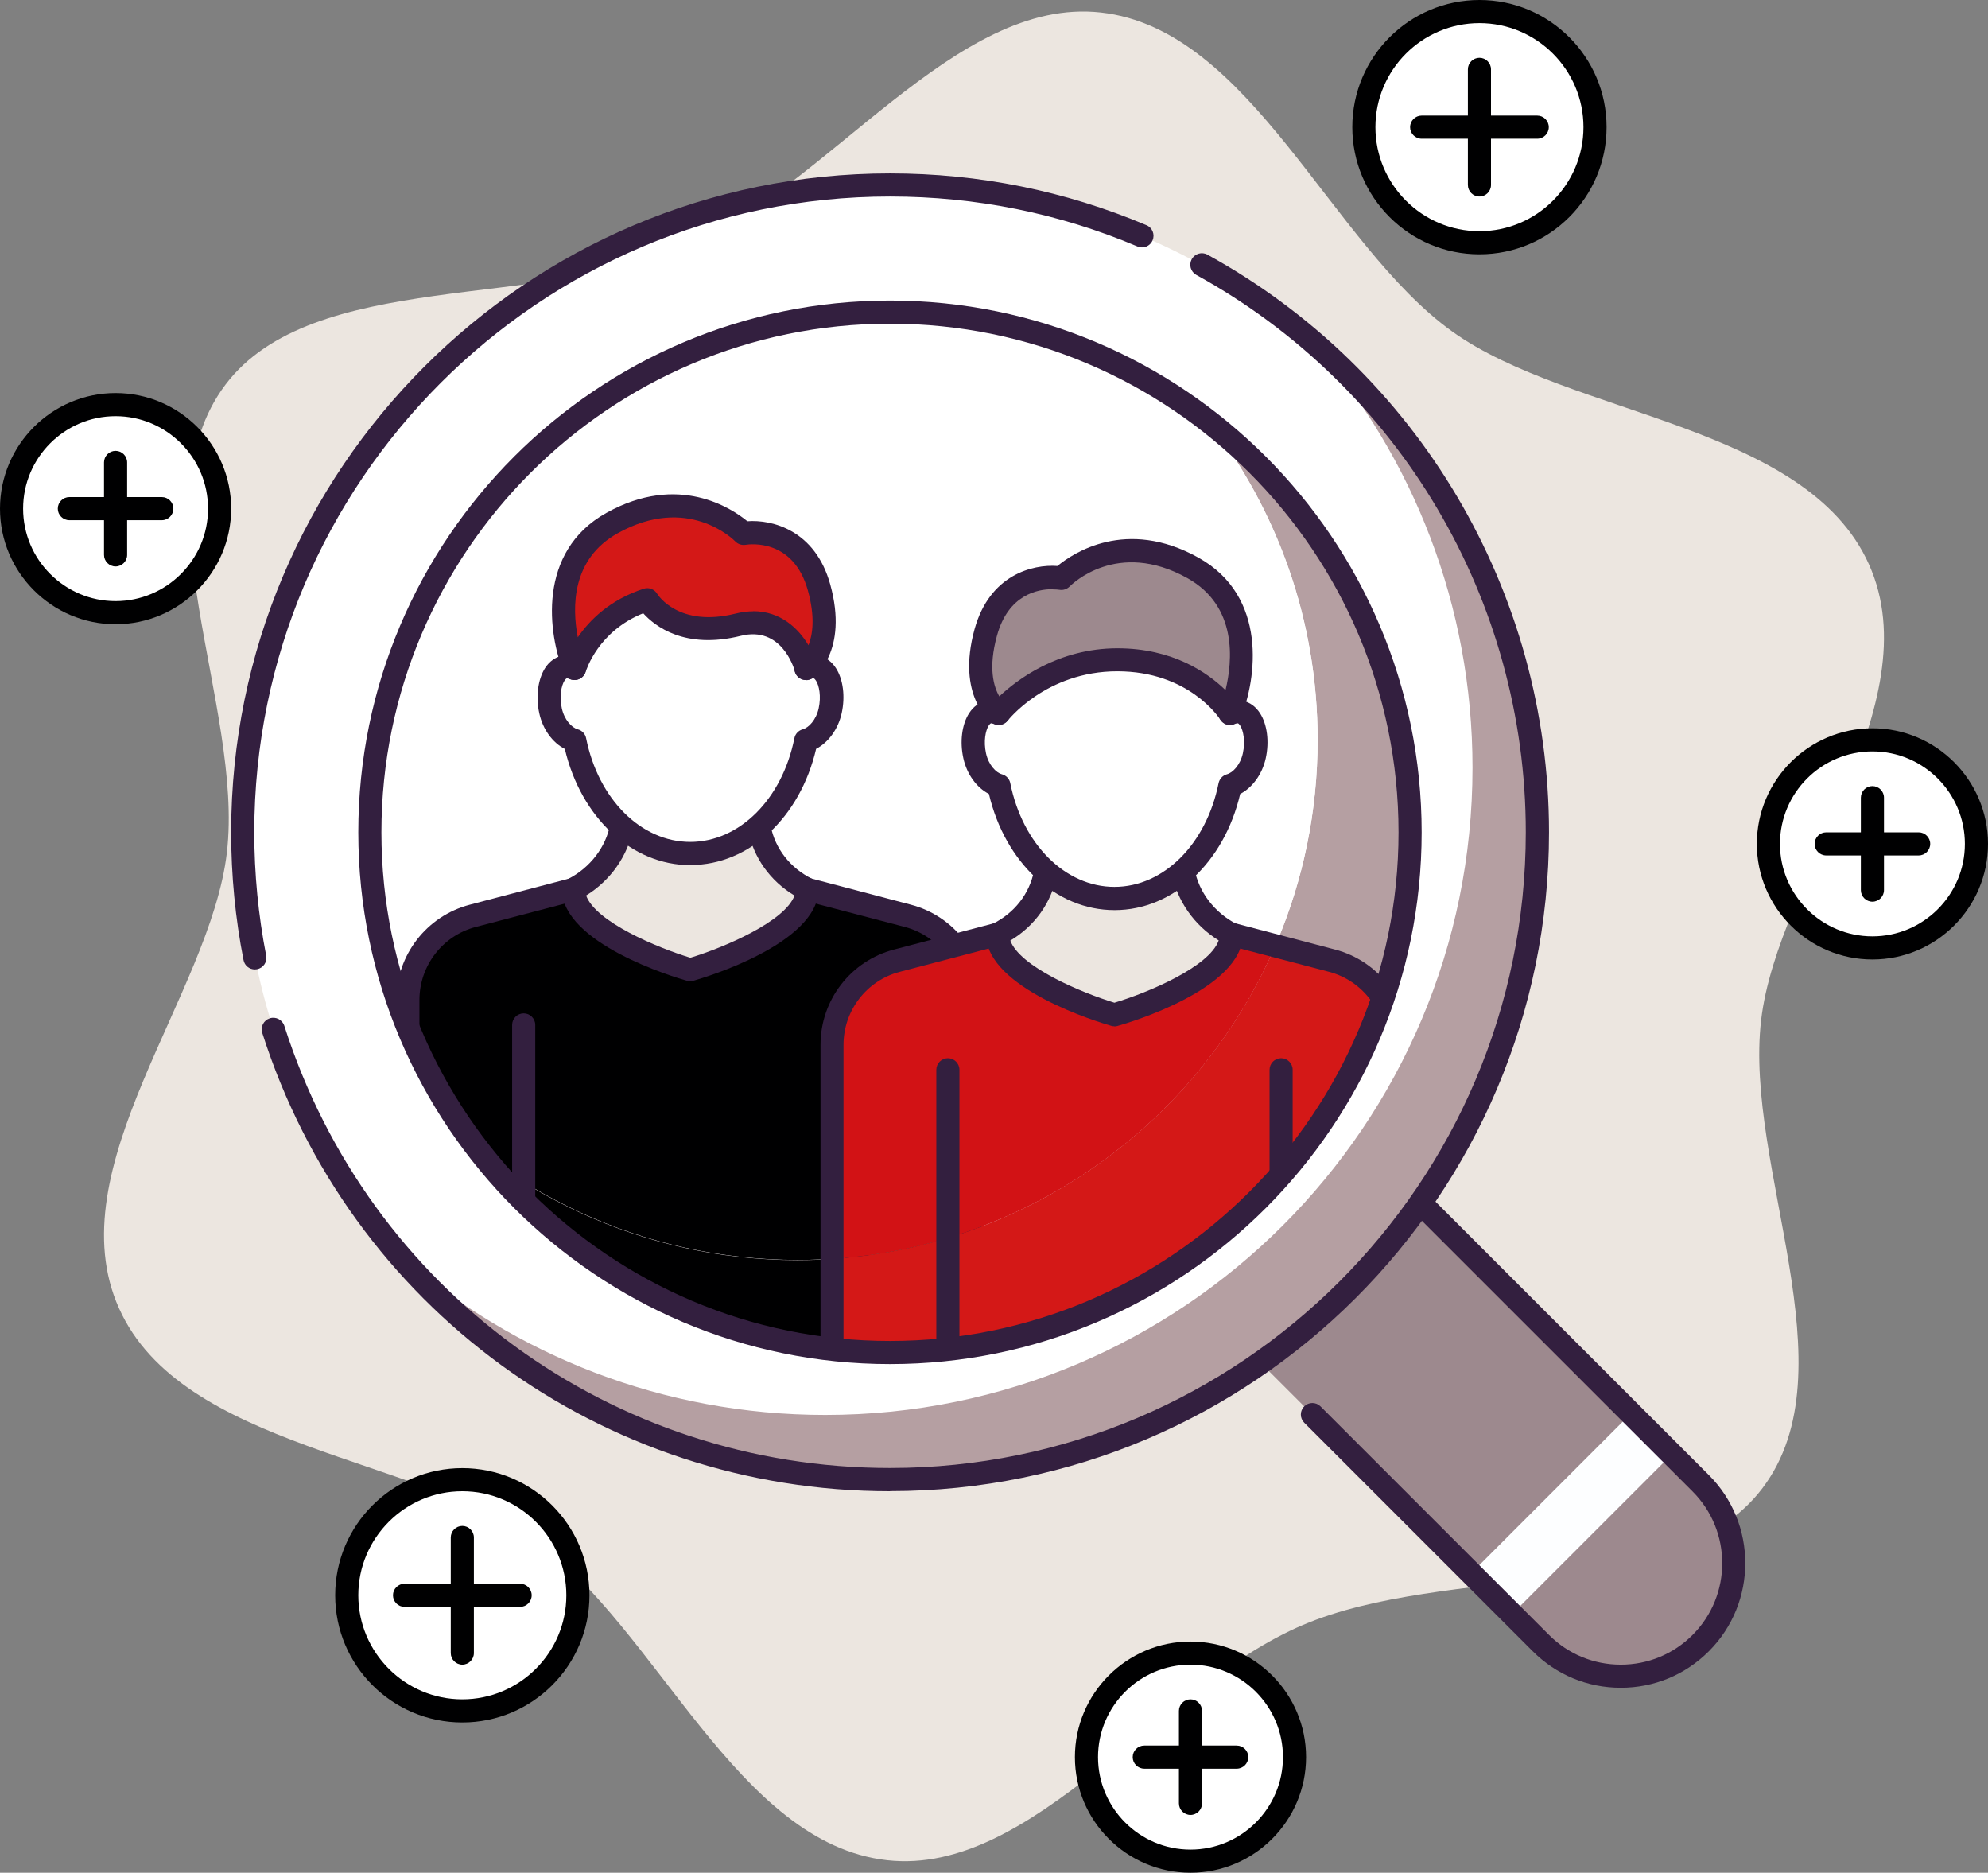 <?xml version="1.0" encoding="UTF-8"?>
<svg id="Ebene_2" data-name="Ebene 2" xmlns="http://www.w3.org/2000/svg" xmlns:xlink="http://www.w3.org/1999/xlink" viewBox="0 0 172 162">
  <rect x="0" y="0" width="172" height="162" fill="#808080" stroke="none"/>
  <defs>
    <clipPath id="clippath">
      <circle cx="77" cy="72" r="45" style="fill: none; stroke-width: 0px;"/>
    </clipPath>
  </defs>
  <g id="Layer_1" data-name="Layer 1">
    <g>
      <path d="M152.37,88.25c1.43-12.28,14.78-27.29,9.33-39.43-5.44-12.14-25.83-12.81-36.05-20.14-10.55-7.56-17.41-26.17-30.42-27.6-12.61-1.39-23.48,15.05-35.95,20.35-12.47,5.3-32.25,1.89-39.77,11.84-7.76,10.27,1.6,27.81.12,40.48-1.43,12.28-14.78,27.29-9.33,39.43,5.44,12.14,25.83,12.81,36.05,20.14,10.55,7.56,17.41,26.17,30.42,27.6,12.61,1.39,23.48-15.05,35.95-20.35,12.47-5.3,32.25-1.89,39.77-11.84,7.76-10.27-1.6-27.81-.12-40.48Z" style="fill: #ece6e0; stroke-width: 0px;"/>
      <path d="M140.23,145c-2.5,0-5-.95-6.91-2.86L56.86,65.69c-3.82-3.82-3.82-10.01,0-13.82,3.82-3.82,10.01-3.82,13.82,0l76.45,76.45c3.82,3.82,3.82,10.01,0,13.82-1.91,1.91-4.41,2.86-6.91,2.86Z" style="fill: #9d898e; stroke-width: 0px;"/>
      <rect x="126.18" y="128.46" width="19.55" height="5" transform="translate(-52.78 134.49) rotate(-45)" style="fill: #fdfeff; stroke-width: 0px;"/>
      <path d="M140.23,146c-2.88,0-5.58-1.12-7.62-3.16l-19.77-19.77c-.39-.39-.39-1.02,0-1.41.39-.39,1.02-.39,1.41,0l19.77,19.77c1.66,1.66,3.86,2.57,6.21,2.57s4.55-.91,6.21-2.57c3.42-3.42,3.42-8.99,0-12.41L69.98,52.57c-3.42-3.42-8.99-3.42-12.41,0-3.42,3.42-3.42,8.99,0,12.41l47.57,47.57c.39.39.39,1.02,0,1.41s-1.02.39-1.41,0l-47.57-47.57c-4.2-4.2-4.2-11.04,0-15.24,4.2-4.2,11.04-4.2,15.24,0l76.45,76.45c4.2,4.2,4.2,11.04,0,15.24-2.04,2.04-4.74,3.16-7.62,3.16Z" style="fill: #331f3f; stroke-width: 0px;"/>
      <circle cx="77" cy="72" r="56" style="fill: #fff; stroke-width: 0px;"/>
      <path d="M113.69,29.71c8.53,9.83,13.71,22.65,13.71,36.69,0,30.93-25.07,56-56,56-14.04,0-26.86-5.18-36.69-13.71,10.27,11.82,25.4,19.31,42.29,19.31,30.93,0,56-25.07,56-56,0-16.89-7.49-32.02-19.31-42.29Z" style="fill: #b59fa2; stroke-width: 0px;"/>
      <path d="M77,129c-24.91,0-46.74-15.93-54.31-39.65-.17-.53.12-1.09.65-1.26.52-.17,1.09.12,1.26.65,7.31,22.88,28.37,38.25,52.41,38.25,30.33,0,55-24.67,55-55,0-20.06-10.92-38.53-28.51-48.21-.48-.27-.66-.87-.39-1.36.27-.48.87-.66,1.36-.39,18.23,10.03,29.55,29.18,29.55,49.96,0,31.43-25.57,57-57,57Z" style="fill: #331f3f; stroke-width: 0px;"/>
      <path d="M22.05,83.86c-.47,0-.89-.33-.98-.81-.71-3.61-1.07-7.33-1.07-11.05,0-31.43,25.57-57,57-57,7.69,0,15.16,1.51,22.19,4.48.51.21.75.8.53,1.31-.21.51-.8.75-1.31.53-6.78-2.87-13.98-4.32-21.41-4.32-30.33,0-55,24.67-55,55,0,3.59.35,7.18,1.03,10.67.11.54-.25,1.07-.79,1.17-.06.01-.13.02-.19.02Z" style="fill: #331f3f; stroke-width: 0px;"/>
      <path d="M104.56,36.44c5.91,7.62,9.44,17.17,9.44,27.56,0,24.85-20.15,45-45,45-10.39,0-19.94-3.53-27.56-9.44,8.23,10.61,21.09,17.44,35.56,17.44,24.85,0,45-20.15,45-45,0-14.47-6.83-27.33-17.44-35.56Z" style="fill: #b59fa2; stroke-width: 0px;"/>
      <path d="M114,64c0-10.39-3.53-19.94-9.44-27.56-7.62-5.91-17.17-9.44-27.56-9.44-24.85,0-45,20.15-45,45,0,10.39,3.53,19.94,9.44,27.56,7.62,5.91,17.17,9.44,27.56,9.44,24.85,0,45-20.15,45-45Z" style="fill: #fff; stroke-width: 0px;"/>
      <g style="clip-path: url(#clippath);">
        <path d="M35.28,93.79v40.75h48.88v-28.16c-4.74,1.7-9.84,2.63-15.17,2.63-13.43,0-25.47-5.89-33.72-15.21Z" style="fill: #000001; stroke-width: 0px;"/>
        <path d="M78.56,79.22l-8.71-2.29h-20.24l-8.71,2.29c-3.31.87-5.61,3.86-5.61,7.27v7.29c8.25,9.33,20.29,15.21,33.72,15.21,5.32,0,10.43-.93,15.17-2.63v-19.88c0-3.42-2.3-6.41-5.61-7.27Z" style="fill: #000001; stroke-width: 0px;"/>
        <path d="M45.31,135.54c-.55,0-1-.45-1-1v-45.88c0-.55.45-1,1-1s1,.45,1,1v45.88c0,.55-.45,1-1,1Z" style="fill: #331f3f; stroke-width: 0px;"/>
        <path d="M74.14,135.54c-.55,0-1-.45-1-1v-45.88c0-.55.45-1,1-1s1,.45,1,1v45.88c0,.55-.45,1-1,1Z" style="fill: #331f3f; stroke-width: 0px;"/>
        <path d="M84.17,135.54h-48.88c-.55,0-1-.45-1-1v-48.04c0-3.87,2.61-7.26,6.36-8.24h0l8.71-2.29c.08-.02.17-.03.25-.03h20.24c.09,0,.17.01.25.03l8.71,2.29c3.74.98,6.36,4.37,6.36,8.24v48.04c0,.55-.45,1-1,1ZM36.28,133.54h46.88v-47.04c0-2.96-2-5.55-4.86-6.31l-8.59-2.25h-19.98l-8.58,2.25c-2.86.75-4.86,3.35-4.86,6.31v47.04Z" style="fill: #331f3f; stroke-width: 0px;"/>
        <path d="M59.73,83.89s-10.06-2.87-10.12-6.96c2.13-1.09,3.73-3.08,4.18-5.48.07-.35.12-2.58.16-2.91h11.58c.04.39.11,2.68.19,3.09.46,2.35,2.03,4.26,4.14,5.3-.09,4.08-10.12,6.96-10.12,6.96Z" style="fill: #ece6e0; stroke-width: 0px;"/>
        <path d="M59.73,84.89c-.09,0-.18-.01-.27-.04-1.1-.31-10.77-3.21-10.85-7.9,0-.38.21-.73.54-.91,1.91-.98,3.28-2.76,3.65-4.77.03-.18.06-1.11.08-1.66.02-.55.04-1.03.06-1.18.06-.51.49-.89.99-.89h11.58c.51,0,.93.39.99.89.02.16.04.65.07,1.2.03.6.07,1.6.11,1.81.38,1.98,1.7,3.66,3.59,4.59.35.17.57.53.56.92-.1,4.68-9.75,7.58-10.84,7.89-.09.03-.18.04-.28.04ZM50.71,77.46c.8,2.27,6.12,4.51,9.02,5.39,2.89-.88,8.18-3.12,9.01-5.38-2.1-1.26-3.55-3.28-4.01-5.64-.06-.3-.09-.99-.14-2.1,0-.06,0-.12,0-.18h-9.69s0,.09,0,.14c-.04,1.14-.07,1.7-.12,1.95-.45,2.38-1.94,4.51-4.06,5.82Z" style="fill: #331f3f; stroke-width: 0px;"/>
        <path d="M48.83,57.71c1.1-.23,2.56,1.21,2.93,2.9.37,1.69-.22,3.25-1.32,3.49-1.1.23-2.44-.91-2.81-2.6-.37-1.69.1-3.56,1.2-3.79Z" style="fill: #fff; stroke-width: 0px;"/>
        <path d="M70.62,57.71c-1.1-.23-2.56,1.21-2.93,2.9-.37,1.69.22,3.25,1.32,3.49,1.1.23,2.44-.91,2.81-2.6.37-1.69-.1-3.56-1.2-3.79Z" style="fill: #fff; stroke-width: 0px;"/>
        <ellipse cx="59.73" cy="60.91" rx="10.32" ry="12.93" style="fill: #fff; stroke-width: 0px;"/>
        <path d="M59.73,74.84c-5.06,0-9.46-4.1-10.86-10.05-1.06-.54-1.91-1.7-2.21-3.08-.32-1.44-.12-2.94.5-3.92.37-.57.88-.94,1.47-1.07.11-.02.22-.04.33-.04,1.48-5.77,5.8-9.71,10.78-9.71s9.3,3.95,10.78,9.71c.11,0,.22.02.33.04.59.13,1.1.5,1.47,1.07.63.97.82,2.47.5,3.91-.3,1.37-1.16,2.54-2.21,3.08-1.39,5.94-5.79,10.05-10.86,10.05ZM49.07,58.68s-.02,0-.03,0h0c-.05.01-.13.09-.2.2-.27.42-.46,1.35-.23,2.4.22,1,.86,1.67,1.38,1.81.37.1.65.4.72.77,1.06,5.28,4.76,8.97,9.01,8.97s7.95-3.69,9.01-8.97c.07-.37.35-.67.72-.77.52-.14,1.16-.81,1.38-1.81.23-1.05.04-1.98-.23-2.4-.07-.11-.15-.19-.2-.2-.04,0-.14,0-.27.06-.28.12-.6.11-.87-.03-.27-.14-.46-.4-.52-.7-1.04-5.33-4.75-9.05-9.03-9.05s-7.99,3.72-9.03,9.05c-.06.3-.25.55-.52.7-.27.14-.59.15-.87.03-.11-.05-.19-.06-.24-.06ZM48.83,57.71h0,0Z" style="fill: #331f3f; stroke-width: 0px;"/>
        <path d="M69.74,57.83s2.56-1.82,1.12-7.01c-1.53-5.54-6.53-4.68-6.53-4.68,0,0-4.54-4.71-11.38-.89-6.84,3.82-3.23,12.59-3.23,12.59,0,0,1.23-4.32,6.27-5.96,0,0,2.12,3.6,7.88,2.17,4.52-1.12,5.87,3.79,5.87,3.79Z" style="fill: #d41817; stroke-width: 0px;"/>
        <path d="M69.74,58.83c-.11,0-.23-.02-.33-.06-.31-.11-.54-.36-.63-.68-.12-.42-1.22-3.94-4.67-3.09-4.85,1.21-7.44-.82-8.46-1.95-3.9,1.57-4.92,4.9-4.97,5.05-.12.41-.48.7-.91.72-.43.03-.82-.22-.98-.61-1.37-3.32-2.36-10.48,3.67-13.84,6.25-3.49,10.87-.38,12.2.72,2.15-.16,5.87.77,7.17,5.46,1.61,5.8-1.38,8-1.51,8.1-.17.12-.37.19-.58.19ZM65.17,52.87c2.34,0,3.9,1.47,4.78,2.95.36-.92.59-2.43-.05-4.73-1.24-4.49-4.98-4.03-5.4-3.96-.32.05-.66-.06-.88-.29-.16-.17-4.12-4.09-10.18-.71-3.99,2.23-3.95,6.38-3.45,9,1.01-1.47,2.77-3.25,5.7-4.2.45-.15.93.04,1.17.44.07.11,1.87,2.93,6.77,1.71.55-.14,1.07-.2,1.55-.2Z" style="fill: #331f3f; stroke-width: 0px;"/>
        <path d="M115.26,83.11l-4.93-1.29c-6.53,15.12-21.11,25.95-38.35,27.08v29.53h48.88v-48.04c0-3.42-2.3-6.41-5.61-7.27Z" style="fill: #d41817; stroke-width: 0px;"/>
        <path d="M110.33,81.82l-3.78-.99h-20.24l-8.71,2.29c-3.31.87-5.61,3.86-5.61,7.27v18.51c17.23-1.13,31.82-11.95,38.35-27.08Z" style="fill: #d21215; stroke-width: 0px;"/>
        <path d="M110.84,139.42c-.55,0-1-.45-1-1v-45.88c0-.55.45-1,1-1s1,.45,1,1v45.88c0,.55-.45,1-1,1Z" style="fill: #331f3f; stroke-width: 0px;"/>
        <path d="M82.01,139.42c-.55,0-1-.45-1-1v-45.88c0-.55.45-1,1-1s1,.45,1,1v45.88c0,.55-.45,1-1,1Z" style="fill: #331f3f; stroke-width: 0px;"/>
        <path d="M120.87,139.42h-48.88c-.55,0-1-.45-1-1v-48.04c0-3.87,2.61-7.26,6.36-8.24l8.71-2.29c.08-.02.17-.03.25-.03h20.24c.09,0,.17.01.25.03l8.71,2.29h0c3.74.98,6.36,4.37,6.36,8.24v48.04c0,.55-.45,1-1,1ZM72.98,137.42h46.88v-47.04c0-2.96-2-5.55-4.86-6.31l-8.59-2.25h-19.98l-8.59,2.25c-2.86.75-4.86,3.35-4.86,6.31v47.04Z" style="fill: #331f3f; stroke-width: 0px;"/>
        <path d="M96.42,87.78s10.06-2.87,10.12-6.96c-2.13-1.09-3.73-3.08-4.18-5.48-.07-.35-.12-2.58-.16-2.91h-11.58c-.04.39-.11,2.68-.19,3.09-.46,2.35-2.03,4.26-4.14,5.3.09,4.08,10.12,6.96,10.12,6.96Z" style="fill: #ece6e0; stroke-width: 0px;"/>
        <path d="M96.42,88.78c-.09,0-.19-.01-.28-.04-1.1-.32-10.74-3.22-10.84-7.89,0-.39.21-.75.56-.92,1.9-.93,3.21-2.61,3.6-4.59.04-.21.08-1.21.11-1.81.02-.55.05-1.04.07-1.2.06-.5.49-.88.99-.88h11.58c.51,0,.94.37.99.88.02.15.04.63.06,1.18.02.55.06,1.48.09,1.67.37,2,1.74,3.78,3.65,4.76.34.17.55.52.54.91-.08,4.7-9.75,7.59-10.85,7.9-.09.03-.18.04-.27.04ZM87.41,81.36c.83,2.27,6.12,4.5,9.01,5.38,2.91-.87,8.22-3.11,9.02-5.39-2.12-1.31-3.62-3.44-4.06-5.82-.05-.25-.07-.82-.12-1.95,0-.05,0-.1,0-.14h-9.69c0,.06,0,.12,0,.18-.05,1.11-.08,1.8-.14,2.1-.46,2.36-1.9,4.38-4.01,5.64Z" style="fill: #331f3f; stroke-width: 0px;"/>
        <path d="M107.32,61.6c-1.1-.23-2.56,1.21-2.93,2.9-.37,1.69.22,3.25,1.32,3.49,1.1.23,2.44-.91,2.81-2.6.37-1.69-.1-3.56-1.2-3.79Z" style="fill: #fff; stroke-width: 0px;"/>
        <path d="M85.53,61.6c1.1-.23,2.56,1.21,2.93,2.9.37,1.69-.22,3.25-1.32,3.49-1.1.23-2.44-.91-2.81-2.6-.37-1.69.1-3.56,1.2-3.79Z" style="fill: #fff; stroke-width: 0px;"/>
        <ellipse cx="96.42" cy="64.79" rx="10.32" ry="12.93" style="fill: #fff; stroke-width: 0px;"/>
        <path d="M96.42,78.73c-5.06,0-9.46-4.1-10.86-10.05-1.06-.54-1.91-1.71-2.21-3.08-.32-1.44-.13-2.94.5-3.91.37-.57.88-.94,1.47-1.07.11-.02.22-.04.33-.04,1.48-5.77,5.8-9.71,10.78-9.71s9.3,3.95,10.78,9.71c.11,0,.22.02.33.04h0c.59.13,1.1.5,1.47,1.07.63.97.82,2.47.5,3.91-.3,1.37-1.16,2.54-2.21,3.08-1.39,5.94-5.79,10.05-10.86,10.05ZM85.77,62.57s-.02,0-.03,0c-.05.01-.13.09-.2.2-.27.42-.46,1.35-.23,2.4.22,1,.86,1.67,1.38,1.81.37.1.65.4.72.77,1.06,5.28,4.76,8.97,9.01,8.97s7.95-3.69,9.01-8.97c.08-.37.35-.67.72-.77.52-.14,1.16-.81,1.38-1.81.23-1.05.04-1.98-.23-2.4-.07-.11-.15-.19-.2-.2h0s-.14,0-.27.06c-.28.13-.6.12-.87-.03-.27-.14-.46-.4-.52-.7-1.04-5.33-4.75-9.05-9.03-9.05s-7.99,3.72-9.03,9.05c-.06.3-.25.56-.52.7-.27.14-.59.15-.87.03-.11-.05-.19-.06-.24-.06Z" style="fill: #331f3f; stroke-width: 0px;"/>
        <path d="M86.41,61.72s-2.56-1.82-1.12-7.01c1.53-5.54,6.53-4.68,6.53-4.68,0,0,4.54-4.71,11.38-.89,6.84,3.82,3.23,12.59,3.23,12.59,0,0-2.92-4.64-9.76-4.64-6.42,0-10.26,4.64-10.26,4.64Z" style="fill: #9d898e; stroke-width: 0px;"/>
        <path d="M106.43,62.72c-.34,0-.66-.17-.85-.47-.11-.17-2.75-4.18-8.91-4.18s-9.46,4.24-9.49,4.28c-.34.4-.92.48-1.35.17-.13-.09-3.11-2.3-1.51-8.1,1.3-4.69,5.01-5.62,7.17-5.46,1.33-1.1,5.94-4.21,12.2-.72,6.03,3.36,5.03,10.52,3.66,13.84-.14.35-.47.58-.84.61-.03,0-.06,0-.08,0ZM91.02,50.97c-1.22,0-3.78.45-4.76,4.01-.78,2.81-.28,4.44.2,5.26,1.52-1.43,5.08-4.16,10.22-4.16,4.79,0,7.8,2.11,9.35,3.62.61-2.51,1.06-7.26-3.3-9.69-6.06-3.38-10.01.55-10.18.72-.23.23-.56.35-.89.29-.09-.01-.32-.04-.64-.04Z" style="fill: #331f3f; stroke-width: 0px;"/>
      </g>
      <path d="M77,118c-25.36,0-46-20.64-46-46s20.64-46,46-46,46,20.64,46,46-20.64,46-46,46ZM77,28c-24.26,0-44,19.74-44,44s19.74,44,44,44,44-19.74,44-44-19.74-44-44-44Z" style="fill: #331f3f; stroke-width: 0px;"/>
      <circle cx="128" cy="11" r="10" style="fill: #fff; stroke-width: 0px;"/>
      <path d="M128,22c-6.07,0-11-4.93-11-11s4.93-11,11-11,11,4.93,11,11-4.93,11-11,11ZM128,2c-4.96,0-9,4.04-9,9s4.04,9,9,9,9-4.04,9-9-4.04-9-9-9Z" style="fill: #000001; stroke-width: 0px;"/>
      <path d="M133,12h-10c-.55,0-1-.45-1-1s.45-1,1-1h10c.55,0,1,.45,1,1s-.45,1-1,1Z" style="fill: #000001; stroke-width: 0px;"/>
      <path d="M128,17c-.55,0-1-.45-1-1V6c0-.55.45-1,1-1s1,.45,1,1v10c0,.55-.45,1-1,1Z" style="fill: #000001; stroke-width: 0px;"/>
      <circle cx="40" cy="138" r="10" style="fill: #fff; stroke-width: 0px;"/>
      <path d="M40,149c-6.07,0-11-4.93-11-11s4.93-11,11-11,11,4.93,11,11-4.93,11-11,11ZM40,129c-4.96,0-9,4.04-9,9s4.04,9,9,9,9-4.04,9-9-4.04-9-9-9Z" style="fill: #000001; stroke-width: 0px;"/>
      <path d="M45,139h-10c-.55,0-1-.45-1-1s.45-1,1-1h10c.55,0,1,.45,1,1s-.45,1-1,1Z" style="fill: #000001; stroke-width: 0px;"/>
      <path d="M40,144c-.55,0-1-.45-1-1v-10c0-.55.45-1,1-1s1,.45,1,1v10c0,.55-.45,1-1,1Z" style="fill: #000001; stroke-width: 0px;"/>
      <circle cx="103" cy="152" r="9" style="fill: #fff; stroke-width: 0px;"/>
      <path d="M103,162c-5.51,0-10-4.49-10-10s4.49-10,10-10,10,4.49,10,10-4.49,10-10,10ZM103,144c-4.41,0-8,3.59-8,8s3.59,8,8,8,8-3.59,8-8-3.59-8-8-8Z" style="fill: #000001; stroke-width: 0px;"/>
      <path d="M107,153h-8c-.55,0-1-.45-1-1s.45-1,1-1h8c.55,0,1,.45,1,1s-.45,1-1,1Z" style="fill: #000001; stroke-width: 0px;"/>
      <path d="M103,157c-.55,0-1-.45-1-1v-8c0-.55.45-1,1-1s1,.45,1,1v8c0,.55-.45,1-1,1Z" style="fill: #000001; stroke-width: 0px;"/>
      <circle cx="162" cy="73" r="9" style="fill: #fff; stroke-width: 0px;"/>
      <path d="M162,83c-5.51,0-10-4.49-10-10s4.49-10,10-10,10,4.49,10,10-4.49,10-10,10ZM162,65c-4.41,0-8,3.59-8,8s3.59,8,8,8,8-3.59,8-8-3.59-8-8-8Z" style="fill: #000001; stroke-width: 0px;"/>
      <path d="M166,74h-8c-.55,0-1-.45-1-1s.45-1,1-1h8c.55,0,1,.45,1,1s-.45,1-1,1Z" style="fill: #000001; stroke-width: 0px;"/>
      <path d="M162,78c-.55,0-1-.45-1-1v-8c0-.55.45-1,1-1s1,.45,1,1v8c0,.55-.45,1-1,1Z" style="fill: #000001; stroke-width: 0px;"/>
      <circle cx="10" cy="44" r="9" style="fill: #fff; stroke-width: 0px;"/>
      <path d="M10,54c-5.51,0-10-4.49-10-10s4.49-10,10-10,10,4.49,10,10-4.49,10-10,10ZM10,36c-4.41,0-8,3.59-8,8s3.59,8,8,8,8-3.59,8-8-3.59-8-8-8Z" style="fill: #000001; stroke-width: 0px;"/>
      <path d="M14,45H6c-.55,0-1-.45-1-1s.45-1,1-1h8c.55,0,1,.45,1,1s-.45,1-1,1Z" style="fill: #000001; stroke-width: 0px;"/>
      <path d="M10,49c-.55,0-1-.45-1-1v-8c0-.55.45-1,1-1s1,.45,1,1v8c0,.55-.45,1-1,1Z" style="fill: #000001; stroke-width: 0px;"/>
    </g>
  </g>
</svg>